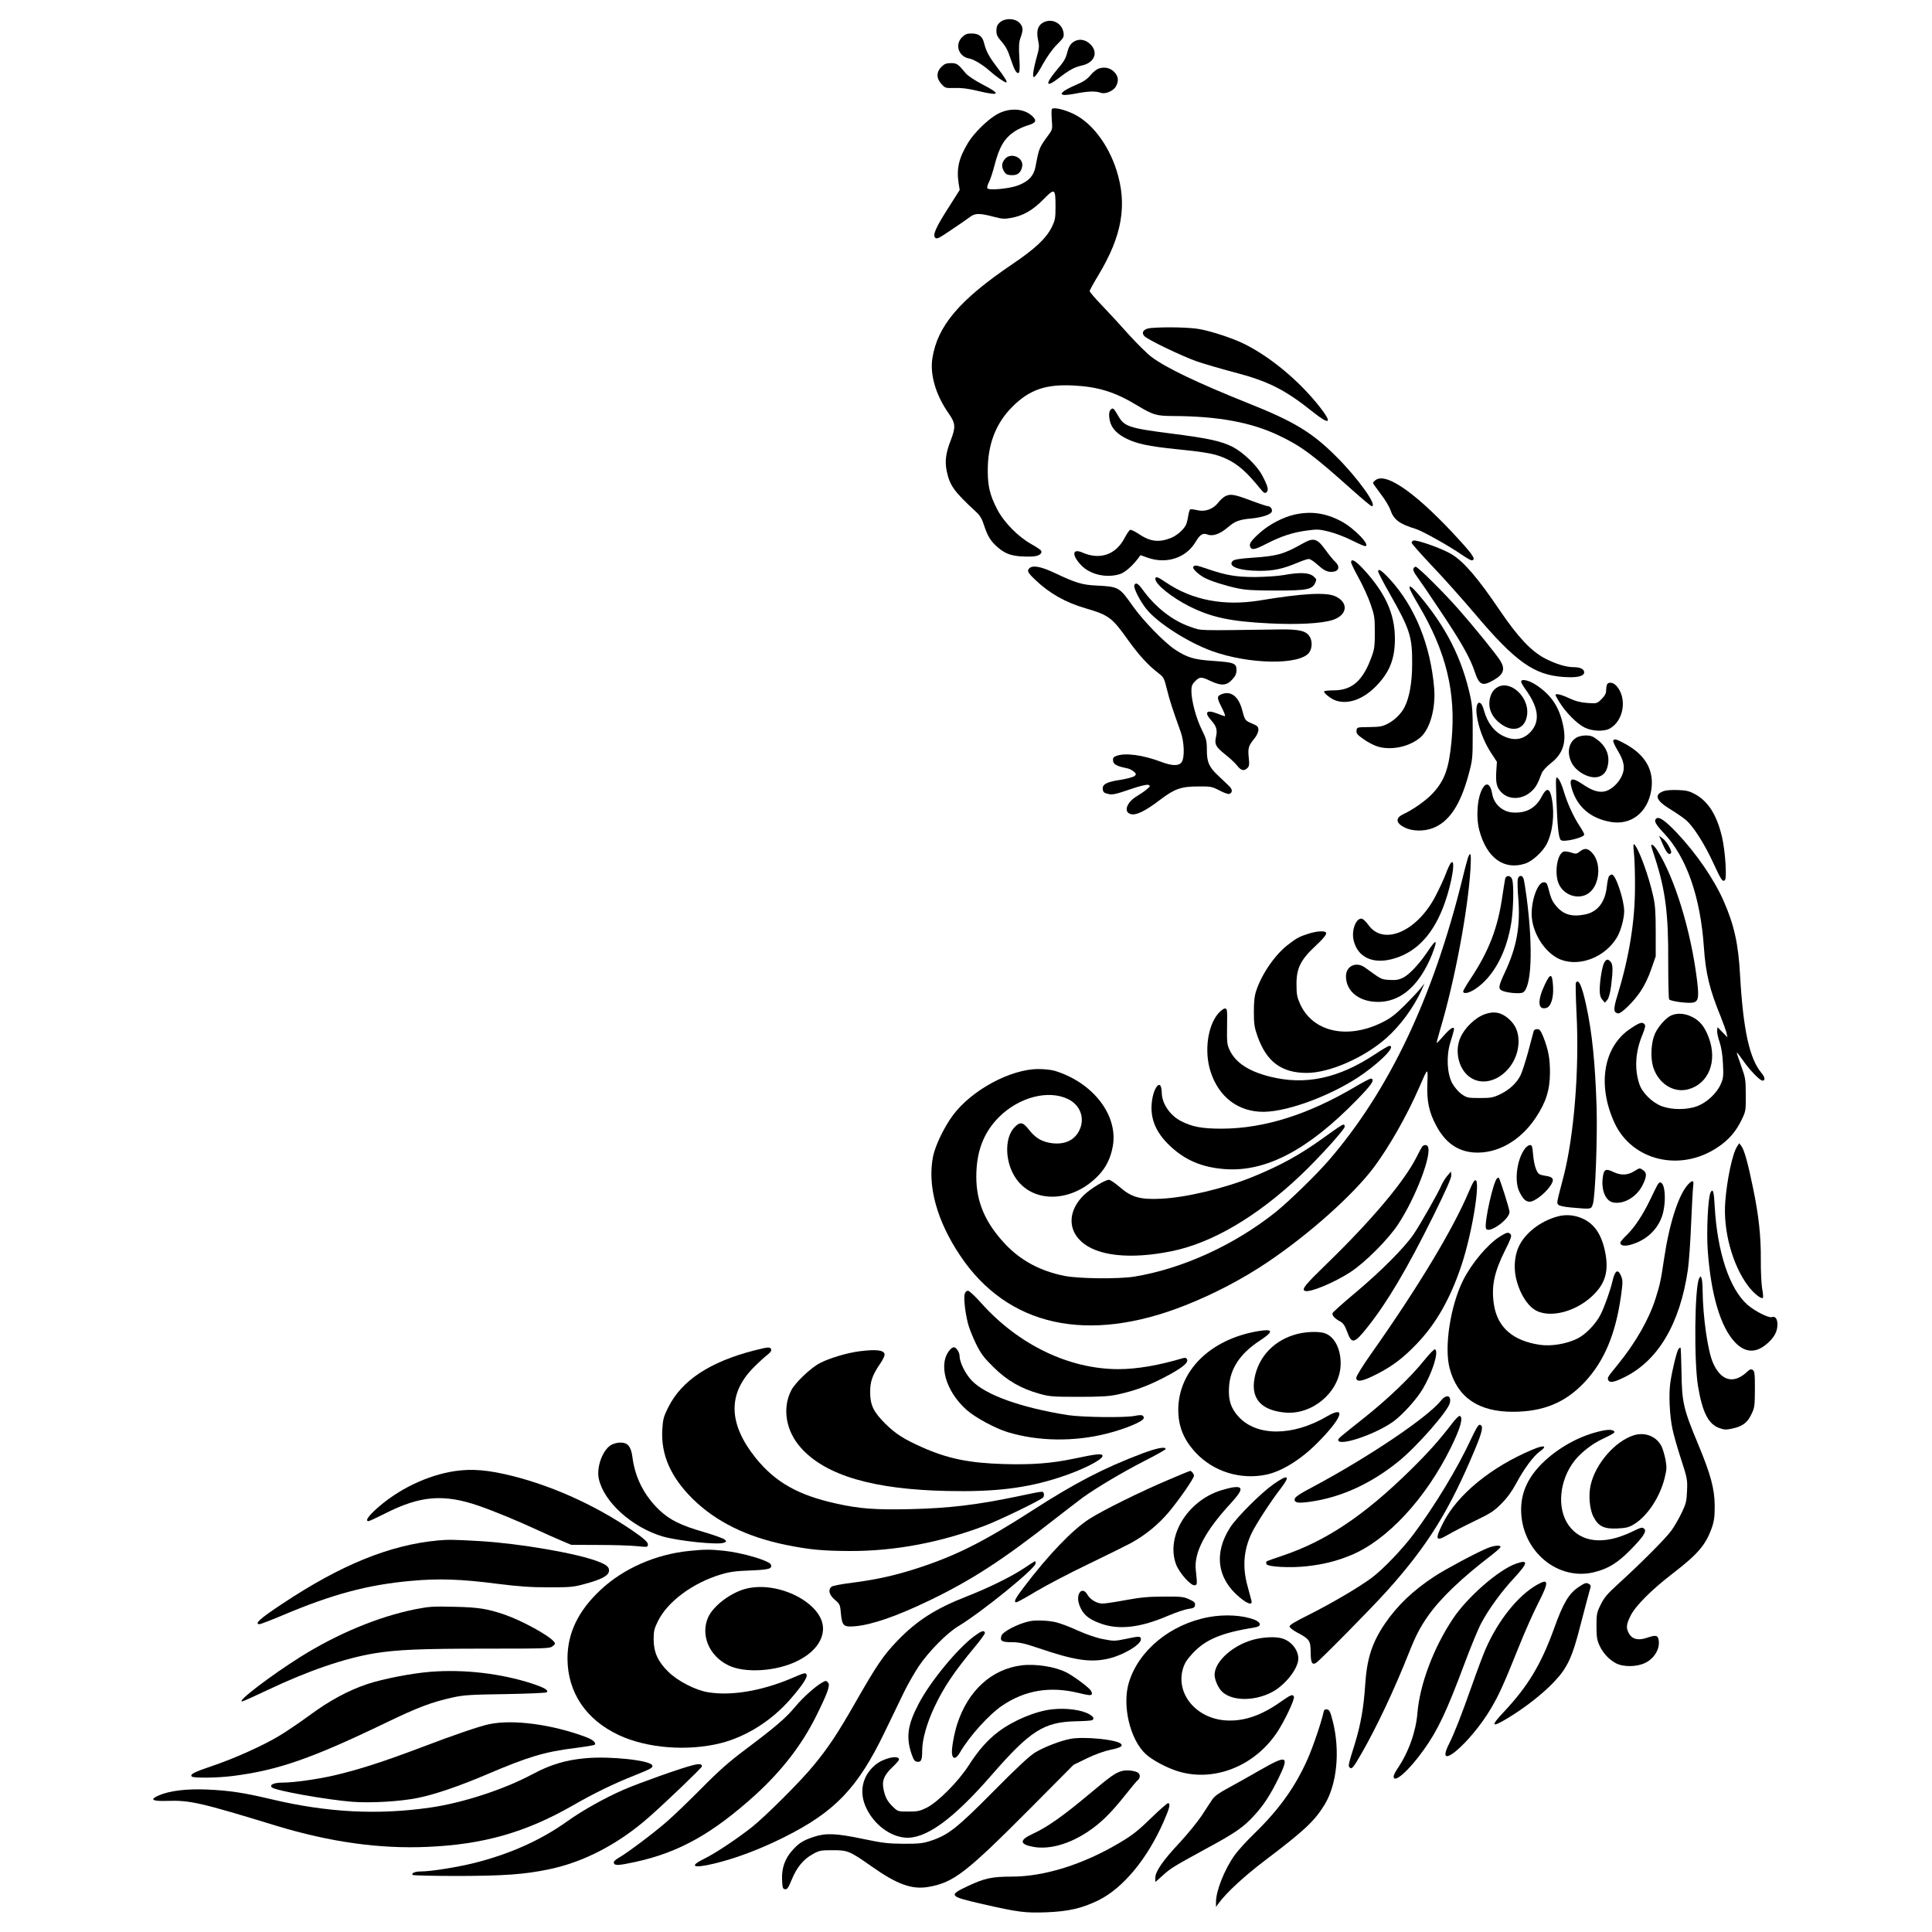 <?xml version="1.0" standalone="no"?>
<!DOCTYPE svg PUBLIC "-//W3C//DTD SVG 20010904//EN"
 "http://www.w3.org/TR/2001/REC-SVG-20010904/DTD/svg10.dtd">
<svg version="1.0" xmlns="http://www.w3.org/2000/svg"
 width="1500pt" height="1500pt" viewBox="0 0 1500 1500"
 preserveAspectRatio="xMidYMid meet">

<g transform="translate(0,1500) scale(0.1,-0.1)"
fill="#000000" stroke="none">
<path d="M7764 14827 c-20 -17 -27 -33 -28 -63 0 -34 6 -48 41 -88 31 -35 50
-71 69 -131 30 -91 47 -120 64 -110 7 5 9 41 4 118 -5 89 -3 121 10 156 22 61
20 84 -10 115 -36 35 -110 37 -150 3z"/>
<path d="M8099 14825 c-41 -22 -54 -65 -40 -133 11 -50 10 -66 -9 -132 -12
-41 -24 -95 -27 -119 -9 -67 13 -49 75 63 33 59 77 120 110 152 51 51 54 57
49 92 -12 74 -92 113 -158 77z"/>
<path d="M7469 14711 c-57 -58 -27 -150 55 -165 38 -7 108 -50 163 -99 44 -40
112 -87 125 -87 13 0 -9 37 -73 121 -63 83 -82 120 -99 186 -13 52 -41 73 -98
73 -35 0 -49 -6 -73 -29z"/>
<path d="M8327 14669 c-16 -11 -31 -38 -37 -62 -17 -65 -23 -77 -89 -155 -90
-108 -81 -136 18 -59 83 64 122 85 179 98 99 21 132 101 68 165 -41 41 -97 47
-139 13z"/>
<path d="M7309 14481 c-40 -40 -40 -89 0 -133 29 -32 32 -33 103 -31 50 2 106
-5 176 -22 178 -43 189 -27 37 51 -59 31 -111 66 -127 85 -59 72 -69 79 -115
79 -36 0 -50 -6 -74 -29z"/>
<path d="M8534 14469 c-18 -5 -47 -28 -67 -52 -26 -32 -54 -51 -113 -76 -44
-19 -88 -42 -98 -52 -18 -17 -18 -19 -2 -25 9 -4 54 1 99 10 94 18 154 20 192
6 36 -14 101 14 120 51 22 42 18 75 -12 108 -31 33 -73 44 -119 30z"/>
<path d="M8167 14154 c-4 -4 -4 -42 -1 -83 6 -71 4 -78 -20 -111 -79 -109 -78
-104 -106 -253 -14 -73 -55 -116 -137 -147 -66 -25 -226 -40 -237 -22 -4 6 2
29 13 50 11 21 29 77 41 123 38 149 77 215 158 269 26 17 71 38 100 46 67 20
75 38 34 75 -68 61 -185 64 -279 7 -72 -43 -172 -143 -216 -215 -73 -120 -92
-202 -74 -318 l8 -50 -85 -134 c-102 -159 -126 -215 -105 -237 13 -12 29 -4
129 64 63 42 129 88 146 101 37 27 74 26 187 -4 57 -15 78 -16 127 -7 94 17
167 59 248 141 91 93 97 90 97 -52 0 -93 -3 -107 -30 -162 -43 -86 -129 -167
-304 -285 -411 -278 -583 -480 -622 -732 -20 -128 27 -287 128 -430 52 -75 54
-104 14 -208 -38 -97 -46 -161 -31 -236 24 -114 56 -159 227 -317 31 -28 47
-54 63 -105 28 -85 50 -122 106 -171 66 -58 126 -75 261 -72 53 1 87 20 77 44
-2 7 -37 30 -76 52 -104 58 -213 169 -266 271 -56 109 -73 178 -73 299 -1 203
62 368 190 496 133 133 258 177 474 166 191 -9 326 -51 495 -154 125 -75 148
-82 278 -83 352 -1 612 -49 829 -154 171 -82 258 -147 567 -423 76 -68 142
-123 148 -123 49 0 -108 219 -275 385 -189 189 -329 273 -683 414 -392 157
-640 275 -752 360 -36 27 -114 105 -175 172 -60 68 -154 170 -207 225 -54 56
-98 107 -98 114 0 6 30 61 67 122 186 308 227 549 141 818 -65 201 -192 368
-334 436 -71 34 -152 53 -167 38z"/>
<path d="M7801 13764 c-24 -30 -26 -55 -10 -87 16 -30 28 -37 70 -37 42 0 66
22 75 67 14 71 -90 114 -135 57z"/>
<path d="M8933 12453 c-53 -5 -75 -34 -48 -63 25 -27 287 -153 405 -195 58
-20 188 -58 290 -85 266 -69 397 -135 614 -309 132 -105 153 -89 53 39 -156
199 -379 386 -583 488 -90 45 -256 100 -352 117 -78 14 -269 18 -379 8z"/>
<path d="M8622 11818 c-15 -15 -14 -62 1 -106 18 -48 60 -88 130 -121 77 -37
168 -56 367 -77 267 -27 326 -39 415 -83 81 -40 151 -103 246 -221 31 -38 39
-43 52 -32 19 16 11 48 -34 132 -40 76 -148 179 -230 221 -91 45 -185 66 -484
104 -324 42 -357 53 -406 141 -33 57 -38 61 -57 42z"/>
<path d="M10682 11274 c-12 -8 -22 -19 -22 -23 0 -5 27 -43 59 -85 33 -42 67
-99 76 -125 25 -75 70 -109 195 -147 51 -15 263 -134 358 -200 35 -24 69 -44
76 -44 38 0 17 36 -88 151 -324 357 -568 533 -654 473z"/>
<path d="M9509 11145 c-14 -8 -38 -30 -52 -49 -38 -49 -102 -72 -162 -57 -25
6 -50 9 -54 6 -5 -2 -12 -26 -16 -52 -4 -27 -12 -57 -17 -68 -22 -42 -74 -86
-125 -105 -90 -33 -156 -24 -244 36 -29 19 -58 33 -65 30 -7 -3 -27 -33 -45
-67 -68 -127 -191 -168 -325 -109 -78 34 -85 -17 -13 -95 69 -75 195 -105 302
-73 39 12 94 59 142 121 l20 27 55 -20 c148 -52 301 -1 374 125 33 55 55 69
91 55 41 -16 97 4 157 55 57 49 88 61 188 70 78 8 146 30 154 52 7 18 -10 43
-31 43 -7 0 -68 20 -134 45 -128 48 -159 53 -200 30z"/>
<path d="M10052 11005 c-89 -20 -196 -75 -270 -141 -68 -61 -85 -85 -76 -108
11 -29 35 -25 126 22 118 60 204 88 315 103 80 11 96 10 173 -9 47 -12 126
-42 175 -67 50 -25 96 -45 103 -45 49 1 -83 139 -185 193 -121 64 -233 80
-361 52z"/>
<path d="M10110 10778 c-144 -81 -194 -95 -385 -108 -101 -7 -143 -14 -154
-25 -42 -42 48 -76 204 -77 110 -1 185 15 299 63 37 16 77 29 87 29 11 0 38
-17 62 -39 51 -46 78 -61 111 -61 61 0 76 38 30 81 -14 13 -46 52 -71 87 -68
94 -93 101 -183 50z"/>
<path d="M10973 10803 c-7 -3 -13 -10 -13 -17 0 -7 70 -86 156 -177 86 -90
238 -260 338 -378 312 -369 457 -472 686 -487 98 -7 153 4 159 31 5 27 -26 45
-79 45 -61 0 -139 24 -225 68 -108 57 -210 166 -350 372 -169 250 -278 378
-375 437 -70 43 -272 115 -297 106z"/>
<path d="M10490 10634 c0 -8 27 -64 59 -122 33 -59 74 -150 92 -202 30 -86 33
-106 33 -215 1 -93 -3 -133 -18 -175 -69 -201 -154 -280 -303 -280 -40 0 -73
-4 -73 -8 0 -17 56 -60 94 -72 95 -30 207 10 306 109 108 109 150 213 150 372
0 194 -75 358 -248 544 -59 63 -92 81 -92 49z"/>
<path d="M9264 10598 c-8 -13 41 -59 90 -85 46 -24 157 -60 248 -79 65 -15
129 -19 303 -19 243 0 283 8 307 61 11 24 10 29 -15 50 -34 29 -107 32 -232 9
-44 -8 -143 -14 -220 -15 -149 0 -224 13 -374 64 -84 29 -97 31 -107 14z"/>
<path d="M7992 10588 c-20 -20 -14 -33 46 -90 111 -106 235 -176 394 -222 175
-51 203 -72 323 -241 91 -126 157 -198 241 -263 39 -30 43 -38 64 -124 21 -85
42 -150 106 -328 29 -80 33 -203 8 -238 -21 -30 -73 -29 -156 2 -145 55 -283
73 -351 47 -23 -9 -28 -16 -25 -39 3 -27 30 -41 109 -57 15 -2 37 -14 50 -24
21 -18 22 -21 9 -35 -8 -8 -57 -22 -108 -30 -111 -17 -145 -35 -140 -74 2 -22
10 -29 41 -36 32 -8 55 -4 166 34 82 28 135 41 147 36 17 -7 16 -10 -12 -34
-18 -15 -53 -39 -78 -54 -76 -45 -104 -118 -52 -137 41 -16 113 18 231 108
113 86 165 105 296 105 100 1 108 -1 167 -31 34 -18 68 -30 76 -27 27 10 26
35 -2 62 -16 15 -52 49 -81 77 -74 69 -91 107 -91 202 0 71 -4 86 -39 157 -43
85 -81 226 -81 301 0 38 5 52 29 76 36 36 48 36 119 2 83 -39 125 -37 168 10
26 29 34 45 34 76 0 52 -21 59 -185 70 -146 10 -198 26 -291 87 -84 55 -247
223 -328 337 -106 150 -109 152 -286 161 -108 5 -160 21 -318 96 -107 51 -174
64 -200 38z"/>
<path d="M10973 10584 c-3 -9 7 -32 26 -57 17 -23 101 -145 185 -272 161 -240
231 -364 266 -471 35 -104 59 -115 147 -64 77 44 91 85 52 149 -29 48 -206
266 -325 401 -120 136 -316 330 -333 330 -6 0 -14 -7 -18 -16z"/>
<path d="M10700 10564 c0 -9 40 -87 90 -174 157 -276 175 -334 174 -540 0
-148 -21 -266 -60 -342 -25 -49 -76 -99 -128 -126 -44 -23 -64 -26 -146 -27
-95 -1 -95 -1 -98 -27 -3 -22 6 -33 55 -67 31 -23 82 -49 112 -58 106 -30 243
-1 328 71 75 64 120 224 108 381 -28 334 -147 630 -340 843 -65 71 -95 92 -95
66z"/>
<path d="M8970 10505 c0 -41 129 -145 265 -213 172 -86 320 -117 621 -132 222
-11 402 -1 489 26 117 37 129 136 21 185 -71 32 -254 22 -586 -33 -278 -45
-524 2 -729 141 -64 44 -81 49 -81 26z"/>
<path d="M8807 10456 c-8 -21 44 -123 94 -185 87 -108 322 -258 509 -326 290
-104 680 -110 754 -12 23 31 26 84 7 120 -26 48 -80 62 -231 60 -669 -9 -607
-11 -697 20 -139 47 -273 152 -374 292 -33 46 -53 56 -62 31z"/>
<path d="M10946 10427 c4 -12 33 -67 66 -122 216 -364 293 -679 258 -1054 -20
-217 -53 -310 -147 -411 -50 -54 -150 -125 -227 -161 -64 -30 -60 -69 10 -104
59 -29 147 -31 217 -5 127 48 215 179 279 416 31 115 32 126 32 319 1 159 -3
217 -18 285 -64 298 -190 546 -405 797 -51 60 -76 76 -65 40z"/>
<path d="M11810 9707 c0 -6 16 -35 36 -62 101 -141 113 -247 36 -329 -56 -59
-126 -70 -207 -32 -74 34 -128 105 -154 202 -25 95 -69 67 -56 -35 12 -93 52
-202 105 -286 l52 -80 -5 -75 c-5 -88 3 -124 39 -161 59 -61 161 -59 233 6 35
32 49 57 81 142 7 18 36 50 69 76 96 74 125 163 97 295 -30 144 -93 237 -210
314 -58 38 -116 50 -116 25z"/>
<path d="M12476 9684 c-3 -9 -6 -29 -6 -46 0 -21 -10 -40 -35 -65 -35 -35 -36
-36 -109 -31 -54 4 -91 13 -141 36 -37 18 -78 32 -91 32 -24 0 -24 0 13 -61
50 -81 138 -170 197 -198 56 -28 146 -32 191 -9 113 59 141 241 53 335 -25 27
-63 30 -72 7z"/>
<path d="M11631 9667 c-38 -19 -61 -58 -67 -112 -7 -64 23 -126 84 -172 101
-77 196 -44 209 71 15 132 -126 265 -226 213z"/>
<path d="M9484 9610 c-37 -15 -37 -28 0 -100 20 -39 32 -70 26 -70 -5 0 -32 9
-59 20 -84 33 -104 10 -47 -53 41 -47 49 -73 37 -128 -13 -58 -2 -78 72 -137
36 -28 77 -67 92 -86 30 -39 54 -45 80 -19 14 13 16 28 10 84 -7 73 -2 89 47
149 16 20 28 47 28 63 0 25 -7 32 -50 50 -53 22 -55 25 -76 105 -28 106 -88
151 -160 122z"/>
<path d="M12239 9273 c-59 -36 -75 -112 -40 -189 35 -77 147 -137 215 -114 44
14 66 49 73 113 6 67 -24 128 -85 174 -35 27 -53 33 -90 33 -26 0 -59 -8 -73
-17z"/>
<path d="M12525 9250 c-3 -5 12 -39 34 -76 51 -84 60 -136 34 -195 -25 -57
-77 -106 -125 -121 -50 -15 -104 1 -180 53 -86 58 -109 49 -84 -36 43 -141
144 -228 299 -256 159 -29 288 71 317 244 25 154 -43 275 -201 361 -69 38 -84
42 -94 26z"/>
<path d="M12084 8790 c8 -211 17 -295 34 -312 20 -20 182 19 182 43 0 7 -16
36 -36 66 -47 71 -97 180 -124 273 -12 41 -31 84 -42 95 -20 20 -20 20 -14
-165z"/>
<path d="M11515 8886 c-44 -66 -58 -223 -30 -331 57 -216 193 -315 359 -259
55 19 134 92 165 152 46 91 62 228 40 348 -16 88 -41 94 -80 18 -46 -89 -122
-130 -227 -122 -80 7 -145 67 -157 147 -12 70 -42 91 -70 47z"/>
<path d="M12924 8860 c-84 -26 -71 -73 41 -141 47 -29 103 -67 125 -86 57 -49
142 -182 210 -329 64 -138 72 -150 91 -139 18 12 5 221 -21 335 -40 172 -107
278 -211 335 -43 23 -68 29 -129 31 -41 2 -89 -1 -106 -6z"/>
<path d="M12857 8643 c-17 -17 -2 -44 59 -109 177 -186 286 -494 313 -889 14
-203 44 -327 130 -537 21 -53 42 -111 46 -129 l7 -33 -38 39 -39 40 -3 -26
c-2 -15 7 -56 19 -90 14 -43 23 -99 26 -169 5 -94 3 -112 -17 -157 -30 -70
-109 -144 -183 -171 -79 -30 -195 -30 -274 -1 -75 28 -154 105 -176 175 -38
116 -30 249 24 378 21 52 26 73 18 83 -18 21 -37 16 -110 -33 -210 -139 -260
-436 -124 -732 136 -294 511 -384 800 -190 87 57 144 124 189 218 30 62 31 70
30 190 0 118 -2 131 -36 225 -20 55 -35 101 -33 103 2 2 21 -23 44 -56 50 -74
134 -162 155 -162 24 0 19 28 -10 62 -91 110 -140 333 -164 753 -13 247 -46
393 -127 578 -74 169 -211 369 -363 530 -93 98 -142 132 -163 110z"/>
<path d="M12912 8440 c28 -64 48 -84 62 -62 9 15 -35 91 -65 112 l-28 21 31
-71z"/>
<path d="M12686 8375 c5 -44 9 -165 8 -270 -1 -265 -46 -538 -136 -833 -33
-106 -32 -133 4 -140 24 -5 123 92 176 172 29 43 62 111 82 171 l35 100 0 190
c0 149 -4 209 -19 275 -34 156 -112 371 -148 405 -7 7 -8 -15 -2 -70z"/>
<path d="M12820 8434 c0 -3 13 -47 30 -97 81 -251 104 -434 102 -807 0 -152 3
-281 7 -289 10 -15 152 -34 189 -24 39 9 44 43 27 178 -47 379 -172 788 -308
1003 -23 36 -47 55 -47 36z"/>
<path d="M12266 8389 c-25 -20 -31 -20 -65 -9 -21 7 -46 11 -57 9 -57 -11 -81
-186 -35 -265 45 -80 151 -109 222 -61 89 59 106 235 30 316 -34 36 -58 39
-95 10z"/>
<path d="M11400 8348 c-5 -13 -26 -88 -45 -168 -228 -924 -567 -1641 -1035
-2185 -98 -114 -311 -321 -415 -405 -322 -257 -726 -441 -1100 -502 -123 -19
-430 -16 -540 6 -186 37 -336 117 -456 242 -158 167 -229 329 -229 528 0 195
56 342 175 462 156 156 385 216 539 140 96 -48 132 -152 84 -246 -41 -80 -125
-113 -233 -92 -67 14 -109 41 -158 103 -46 59 -68 62 -112 15 -80 -85 -72
-278 16 -400 139 -194 440 -180 638 29 60 63 95 136 111 227 42 240 -154 493
-450 584 -25 8 -82 14 -128 14 -215 0 -518 -163 -663 -358 -68 -91 -136 -233
-154 -317 -47 -227 27 -501 210 -774 368 -549 988 -686 1746 -386 227 90 447
205 644 338 319 215 660 519 821 733 118 158 256 399 353 622 69 159 68 158
63 30 -5 -137 12 -219 66 -322 70 -135 167 -205 297 -214 179 -11 359 90 479
271 79 119 109 214 110 347 0 112 -12 177 -51 278 -21 51 -29 62 -48 62 -14 0
-26 -7 -28 -17 -3 -10 -22 -81 -42 -158 -21 -77 -48 -160 -60 -185 -32 -61
-88 -113 -160 -147 -53 -25 -72 -28 -157 -28 -91 0 -99 2 -140 30 -26 19 -54
52 -73 85 -40 75 -47 210 -15 315 12 39 24 80 27 93 10 41 -23 24 -77 -38 -29
-34 -54 -59 -56 -58 -1 2 11 48 27 103 113 376 217 930 236 1251 6 112 2 136
-17 92z"/>
<path d="M11263 8298 c-6 -7 -23 -43 -37 -80 -14 -38 -49 -114 -78 -170 -143
-280 -407 -395 -524 -229 -16 22 -37 43 -47 47 -45 15 -86 -84 -68 -164 30
-137 155 -193 318 -143 177 53 306 195 388 425 61 169 90 366 48 314z"/>
<path d="M12493 8198 c-6 -7 -13 -42 -17 -76 -12 -124 -70 -200 -166 -221
-104 -22 -172 -3 -228 65 -32 38 -40 58 -62 142 -9 35 -15 42 -35 42 -49 0
-102 -156 -92 -273 12 -139 113 -285 226 -328 150 -57 346 22 436 175 29 49
55 145 55 202 0 86 -66 284 -95 284 -7 0 -17 -6 -22 -12z"/>
<path d="M11686 8177 c-3 -13 -12 -72 -21 -130 -35 -252 -107 -437 -255 -657
-27 -41 -50 -81 -50 -87 0 -23 45 -14 93 18 143 94 246 287 282 524 15 102 19
280 6 325 -9 34 -47 39 -55 7z"/>
<path d="M11784 8175 c-3 -14 -2 -81 4 -150 17 -216 -12 -377 -103 -572 -50
-107 -54 -128 -26 -143 34 -18 139 -28 164 -16 68 35 81 343 30 736 -9 69 -20
135 -24 148 -11 30 -37 28 -45 -3z"/>
<path d="M10160 7751 c-71 -22 -93 -34 -159 -85 -99 -75 -204 -226 -247 -356
-14 -40 -19 -85 -19 -165 0 -96 4 -121 28 -190 71 -199 186 -285 383 -285 176
0 445 118 618 271 108 96 212 237 273 372 l23 52 -32 -40 c-17 -22 -73 -81
-123 -131 -74 -73 -109 -100 -176 -133 -270 -133 -537 -73 -635 144 -23 51
-28 74 -28 150 -1 127 31 193 151 304 94 89 102 111 36 110 -21 0 -63 -8 -93
-18z"/>
<path d="M11128 7673 c-9 -10 -32 -42 -51 -71 -61 -90 -137 -170 -184 -193
-34 -17 -57 -20 -106 -17 -64 4 -60 2 -189 96 -68 49 -148 13 -148 -68 0 -124
116 -208 274 -198 166 11 304 140 396 372 32 83 35 110 8 79z"/>
<path d="M12456 7528 c-16 -26 -36 -144 -36 -216 0 -35 6 -57 20 -73 l20 -24
19 22 c12 14 22 52 30 111 15 121 14 167 -5 186 -21 22 -31 20 -48 -6z"/>
<path d="M11994 7356 c-59 -125 -55 -199 10 -182 37 9 59 77 54 165 -6 106
-20 110 -64 17z"/>
<path d="M12235 7370 c-3 -5 -1 -112 5 -236 23 -433 -19 -956 -102 -1274 -54
-206 -52 -198 -40 -213 8 -9 45 -17 99 -22 162 -14 156 -15 170 27 19 56 36
516 29 753 -11 343 -35 582 -82 795 -33 150 -58 203 -79 170z"/>
<path d="M9458 7131 c-82 -96 -109 -294 -60 -448 63 -201 218 -318 417 -315
199 3 554 140 775 299 151 109 247 213 197 213 -7 0 -57 -29 -111 -65 -284
-188 -541 -243 -816 -174 -167 42 -268 109 -314 208 -19 41 -21 61 -19 184 2
128 1 137 -17 137 -10 0 -34 -18 -52 -39z"/>
<path d="M11529 7126 c-74 -26 -156 -104 -190 -181 -44 -97 -19 -228 57 -295
150 -132 395 35 394 268 -1 73 -25 128 -79 174 -57 49 -112 59 -182 34z"/>
<path d="M12975 7116 c-41 -18 -102 -87 -127 -144 -29 -67 -35 -184 -13 -256
41 -131 162 -206 277 -172 155 45 222 216 156 397 -32 87 -69 133 -131 164
-56 28 -115 32 -162 11z"/>
<path d="M10525 6564 c-368 -218 -710 -326 -1040 -327 -151 0 -228 14 -314 58
-87 44 -150 137 -151 220 0 22 -5 47 -10 55 -16 24 -47 -20 -61 -88 -29 -143
13 -264 134 -378 118 -112 250 -168 428 -181 318 -23 645 149 1023 537 118
121 142 157 111 166 -5 2 -59 -26 -120 -62z"/>
<path d="M10398 6252 c-15 -9 -71 -49 -125 -88 -182 -131 -330 -212 -544 -300
-220 -90 -522 -162 -715 -171 -163 -8 -231 12 -322 92 -35 30 -72 55 -82 55
-30 0 -142 -68 -194 -118 -119 -115 -129 -260 -24 -358 122 -116 382 -144 706
-78 314 64 664 270 1002 591 139 132 340 354 340 375 0 22 -8 22 -42 0z"/>
<path d="M13486 6097 c-35 -53 -78 -255 -91 -427 -18 -225 56 -494 178 -655
43 -57 102 -104 114 -91 4 3 1 36 -6 73 -6 38 -11 140 -10 228 1 178 -16 338
-61 554 -38 188 -69 298 -90 323 l-17 22 -17 -27z"/>
<path d="M11042 6098 c-5 -7 -24 -42 -42 -78 -96 -192 -348 -491 -698 -831
-171 -166 -200 -201 -169 -212 40 -13 229 66 354 148 115 76 291 253 367 368
137 207 267 548 231 606 -8 15 -30 14 -43 -1z"/>
<path d="M11841 6084 c-64 -82 -87 -257 -43 -340 29 -56 48 -74 80 -74 34 0
115 61 155 118 38 52 30 74 -29 82 -21 3 -45 9 -53 14 -22 14 -41 72 -48 151
-5 63 -9 75 -24 75 -10 0 -27 -12 -38 -26z"/>
<path d="M12685 5905 c-50 -30 -101 -32 -159 -4 -57 28 -73 21 -81 -35 -16
-103 19 -190 80 -202 85 -16 187 46 231 141 30 63 30 90 2 109 -28 20 -26 20
-73 -9z"/>
<path d="M11236 5870 c-16 -19 -37 -53 -46 -75 -27 -62 -157 -291 -213 -375
-71 -105 -252 -287 -453 -456 -95 -79 -174 -150 -178 -159 -6 -17 16 -42 61
-66 22 -12 35 -32 52 -78 36 -99 55 -95 159 36 154 194 306 451 509 860 102
207 143 300 141 320 l-3 27 -29 -34z"/>
<path d="M11624 5852 c-29 -19 -102 -347 -87 -389 17 -48 183 69 183 128 0 21
-73 252 -84 266 -1 1 -6 -1 -12 -5z"/>
<path d="M11443 5828 c-6 -7 -23 -42 -38 -78 -123 -292 -391 -738 -759 -1260
-66 -93 -116 -174 -116 -187 0 -37 47 -29 157 27 125 64 207 126 313 237 149
155 259 348 346 607 93 278 160 732 97 654z"/>
<path d="M13106 5804 c-74 -81 -145 -301 -186 -576 -24 -163 -31 -199 -66
-309 -51 -161 -152 -339 -293 -513 -80 -98 -82 -101 -75 -120 9 -24 42 -20
119 18 267 128 438 416 500 839 8 60 20 222 25 360 6 139 13 269 16 290 7 44
-5 48 -40 11z"/>
<path d="M12870 5803 c-6 -10 -31 -60 -55 -111 -60 -125 -121 -217 -183 -279
-29 -27 -52 -55 -52 -61 0 -24 34 -30 84 -15 112 32 197 108 236 209 39 101
32 274 -11 274 -5 0 -13 -8 -19 -17z"/>
<path d="M13281 5742 c-20 -37 -33 -300 -22 -452 25 -343 99 -592 211 -711 80
-84 164 -87 252 -9 54 47 78 93 78 148 0 43 -18 66 -44 56 -23 -9 -133 47
-189 96 -139 123 -234 407 -254 763 -6 118 -14 143 -32 109z"/>
<path d="M12091 5555 c-133 -37 -251 -129 -299 -233 -37 -79 -42 -186 -13
-279 27 -92 77 -171 129 -207 115 -81 345 -20 480 128 77 83 99 171 78 296
-25 143 -79 230 -170 275 -66 32 -136 39 -205 20z"/>
<path d="M11644 5399 c-94 -60 -216 -205 -282 -334 -101 -200 -151 -523 -107
-689 60 -226 224 -338 494 -337 234 1 404 71 553 229 152 162 240 369 283 668
15 109 15 123 1 157 -24 58 -47 45 -66 -36 -15 -69 -63 -204 -93 -263 -37 -73
-116 -155 -179 -186 -87 -43 -205 -62 -293 -49 -210 31 -328 135 -356 311 -22
141 1 252 87 424 43 85 52 111 43 122 -17 20 -29 18 -85 -17z"/>
<path d="M13192 5074 c-35 -66 -41 -650 -8 -840 34 -200 79 -288 161 -320 41
-15 55 -16 102 -6 80 17 118 44 150 110 26 53 27 64 28 195 0 121 -2 141 -17
151 -14 8 -23 5 -45 -16 -103 -96 -201 -70 -263 70 -41 92 -79 357 -81 566 0
39 -4 80 -8 91 -8 19 -8 19 -19 -1z"/>
<path d="M7491 4957 c-11 -28 1 -139 24 -232 8 -33 36 -103 61 -155 40 -81 60
-108 138 -185 105 -104 213 -166 356 -206 78 -22 104 -24 305 -24 174 0 237 4
302 18 132 29 230 65 355 129 137 71 195 115 185 142 -5 13 -13 16 -30 12
-191 -57 -360 -86 -504 -86 -382 0 -775 189 -1063 511 -46 52 -92 95 -102 97
-12 2 -21 -5 -27 -21z"/>
<path d="M9762 4664 c-367 -64 -612 -307 -614 -608 0 -131 42 -234 136 -335
138 -147 347 -212 548 -170 118 25 263 114 389 239 198 197 239 305 81 213
-266 -156 -547 -156 -687 -1 -59 65 -79 128 -73 227 8 144 85 261 237 361 114
74 109 96 -17 74z"/>
<path d="M10076 4644 c-180 -44 -308 -177 -337 -351 -26 -154 54 -242 236
-260 210 -20 418 152 433 358 8 118 -39 224 -115 255 -41 18 -141 17 -217 -2z"/>
<path d="M5855 4515 c-345 -89 -563 -233 -667 -442 -36 -72 -41 -92 -46 -172
-11 -196 65 -368 235 -537 180 -178 422 -297 727 -359 184 -37 283 -46 496
-47 348 -1 703 66 1050 198 111 42 433 198 449 218 6 7 8 21 5 31 -8 19 5 21
-209 -24 -311 -65 -528 -91 -830 -98 -268 -6 -393 3 -575 44 -294 65 -470 165
-621 351 -215 267 -221 501 -17 706 40 40 88 84 107 98 23 18 32 31 28 42 -8
20 -22 19 -132 -9z"/>
<path d="M7377 4522 c-96 -106 -38 -320 126 -467 69 -61 220 -143 320 -174
236 -72 517 -76 772 -11 146 37 285 96 285 120 0 24 -16 28 -70 17 -77 -15
-404 -11 -518 6 -366 58 -642 157 -748 269 -50 53 -94 142 -94 191 0 27 -26
67 -44 67 -7 0 -20 -8 -29 -18z"/>
<path d="M13033 4528 c-14 -16 -49 -160 -64 -258 -14 -92 -7 -257 16 -365 9
-44 39 -150 67 -235 48 -148 50 -159 46 -245 -3 -80 -8 -100 -41 -169 -21 -44
-57 -107 -81 -140 -45 -62 -241 -258 -418 -419 -78 -71 -103 -100 -130 -155
-31 -62 -33 -74 -33 -167 0 -83 4 -108 23 -150 28 -60 73 -109 127 -138 58
-31 163 -30 230 3 74 37 118 117 101 185 -8 30 -24 31 -90 9 -65 -22 -111 -12
-136 29 -27 44 -25 74 10 143 37 75 161 200 325 326 199 153 259 224 306 358
18 52 22 86 22 170 -1 130 -31 242 -127 473 -117 280 -128 329 -131 570 -2 98
-5 180 -7 183 -3 2 -10 -1 -15 -8z"/>
<path d="M11057 4438 c-102 -128 -283 -301 -467 -447 -195 -155 -200 -159
-200 -171 0 -54 292 44 430 145 72 53 180 173 226 251 76 129 126 289 96 308
-6 4 -44 -35 -85 -86z"/>
<path d="M6675 4509 c-97 -12 -237 -54 -309 -92 -71 -36 -194 -154 -223 -212
-72 -141 -41 -319 79 -450 193 -212 561 -319 1133 -331 368 -8 612 21 873 106
170 55 332 136 332 166 0 21 -43 17 -217 -20 -179 -38 -330 -49 -548 -43 -271
8 -438 42 -639 132 -141 63 -200 101 -281 180 -93 92 -119 146 -119 245 -1 84
18 136 80 226 20 29 34 60 32 70 -6 32 -64 39 -193 23z"/>
<path d="M11188 4126 c-105 -131 -562 -439 -993 -669 -103 -54 -141 -80 -143
-95 -5 -29 24 -35 116 -22 241 33 477 140 694 317 140 114 378 385 394 449 15
60 -26 73 -68 20z"/>
<path d="M11274 3948 c-98 -128 -186 -227 -326 -364 -357 -351 -655 -550 -993
-663 -64 -21 -118 -41 -122 -44 -3 -3 -3 -13 0 -21 8 -21 187 -31 315 -16 126
14 227 39 337 84 283 115 585 440 782 842 73 150 96 231 66 241 -6 2 -33 -24
-59 -59z"/>
<path d="M11420 3825 c-102 -221 -279 -514 -444 -735 -88 -118 -239 -275 -326
-340 -101 -75 -318 -202 -488 -287 -112 -56 -152 -80 -150 -92 2 -9 29 -30 61
-47 93 -49 102 -62 103 -149 0 -82 10 -103 40 -87 26 14 437 431 555 563 314
350 482 621 681 1097 59 142 67 184 37 190 -11 2 -30 -30 -69 -113z"/>
<path d="M12370 3874 c-152 -45 -307 -140 -416 -255 -97 -104 -144 -214 -144
-340 0 -319 284 -559 573 -484 105 27 176 71 273 169 100 101 130 146 111 165
-16 16 -21 15 -100 -23 -215 -103 -393 -83 -489 53 -93 132 -71 352 49 503 50
62 134 128 213 165 94 45 105 53 88 64 -22 14 -69 9 -158 -17z"/>
<path d="M12683 3856 c-145 -47 -295 -220 -333 -385 -18 -78 -9 -190 22 -248
37 -73 82 -95 184 -90 65 3 89 8 126 30 106 62 207 214 243 365 16 64 16 83 6
139 -7 36 -21 83 -31 104 -40 78 -129 113 -217 85z"/>
<path d="M4744 3781 c-66 -40 -114 -172 -95 -262 39 -180 257 -377 496 -448
122 -35 426 -67 474 -49 22 8 23 10 9 24 -8 9 -85 36 -169 61 -173 50 -258 92
-338 167 -119 113 -191 254 -211 414 -11 82 -36 112 -94 112 -23 0 -55 -9 -72
-19z"/>
<path d="M11900 3746 c-323 -135 -586 -351 -696 -570 -65 -129 -58 -148 34
-94 32 19 124 67 205 106 131 63 156 79 215 139 46 46 82 97 115 158 57 108
133 211 181 245 64 45 36 54 -54 16z"/>
<path d="M8870 3716 c-299 -113 -527 -231 -861 -447 -367 -236 -581 -344 -869
-439 -181 -60 -334 -94 -522 -118 -81 -10 -154 -24 -162 -31 -29 -24 -19 -63
25 -101 40 -34 42 -39 48 -109 9 -95 21 -105 112 -97 130 12 319 77 575 200
324 156 568 314 959 621 99 77 203 157 230 177 108 78 316 201 476 283 93 47
169 90 169 95 0 21 -70 7 -180 -34z"/>
<path d="M3535 3579 c-219 -32 -452 -145 -624 -304 -57 -54 -76 -85 -49 -85 6
0 63 27 127 59 274 139 455 154 728 60 122 -42 307 -119 458 -189 50 -23 128
-58 175 -78 l85 -36 210 -1 c116 0 249 -4 298 -9 85 -9 87 -8 87 13 0 15 -20
35 -65 69 -291 210 -644 376 -984 462 -188 47 -313 58 -446 39z"/>
<path d="M9082 3515 c-215 -90 -521 -241 -626 -309 -130 -84 -314 -275 -504
-525 -69 -90 -85 -121 -61 -121 7 0 76 38 154 85 79 47 260 142 402 210 143
69 293 143 334 165 114 63 215 146 296 243 82 99 193 259 193 280 0 13 -19 37
-29 37 -4 0 -75 -29 -159 -65z"/>
<path d="M9889 3478 c-96 -67 -285 -255 -338 -337 -129 -200 -101 -400 76
-545 62 -51 99 -61 89 -23 -3 12 -17 63 -30 112 -42 151 -30 287 35 418 35 71
156 256 223 341 78 101 58 113 -55 34z"/>
<path d="M9570 3452 c-14 -2 -54 -12 -90 -23 -262 -82 -430 -359 -349 -575 26
-68 116 -168 145 -162 20 4 20 5 8 119 -15 136 74 304 275 521 93 102 96 132
11 120z"/>
<path d="M3400 3040 c-374 -35 -753 -189 -1210 -493 -170 -112 -219 -157 -175
-157 9 0 89 31 179 69 385 163 661 237 996 267 217 20 390 14 675 -23 161 -20
253 -27 395 -27 169 0 193 2 283 27 124 33 181 63 185 98 4 32 -17 50 -88 77
-166 63 -609 139 -915 157 -208 12 -242 12 -325 5z"/>
<path d="M11550 2981 c-86 -35 -320 -160 -408 -217 -169 -110 -293 -228 -391
-372 -99 -147 -139 -270 -152 -477 -11 -171 -35 -306 -79 -450 -53 -170 -54
-175 -41 -188 16 -16 29 0 91 108 116 201 255 495 369 783 54 136 89 202 149
287 98 139 263 296 500 477 34 27 62 52 62 58 0 16 -50 11 -100 -9z"/>
<path d="M5355 2959 c-260 -25 -514 -136 -691 -302 -175 -163 -259 -338 -258
-537 2 -261 144 -472 398 -591 219 -103 535 -127 791 -63 201 51 400 177 546
347 85 98 129 164 122 183 -7 20 -13 19 -117 -26 -231 -98 -467 -138 -646
-109 -98 15 -236 86 -310 158 -82 80 -114 151 -115 251 0 66 4 84 33 143 75
153 272 298 489 363 70 21 117 27 230 31 145 6 170 13 158 46 -12 30 -221 92
-365 107 -106 11 -149 11 -265 -1z"/>
<path d="M7950 2824 c-99 -66 -277 -153 -443 -218 -246 -96 -388 -188 -541
-346 -108 -113 -158 -186 -326 -480 -136 -238 -209 -349 -326 -490 -101 -123
-365 -386 -474 -474 -111 -88 -287 -206 -372 -247 -121 -59 -88 -77 72 -39
169 40 363 113 550 207 394 197 571 383 780 818 51 105 116 240 145 300 29 61
82 153 116 205 76 114 219 260 309 314 180 108 600 449 600 487 0 11 -1 19 -3
19 -2 0 -41 -25 -87 -56z"/>
<path d="M11774 2861 c-135 -45 -383 -261 -495 -431 -150 -225 -256 -510 -274
-729 -12 -146 -68 -304 -154 -431 -17 -25 -31 -53 -31 -62 0 -60 119 45 233
205 110 153 178 298 316 667 50 134 109 277 132 319 57 108 161 250 257 352
105 114 110 142 16 110z"/>
<path d="M11932 2695 c-147 -84 -299 -274 -396 -494 -20 -45 -68 -173 -107
-284 -84 -237 -138 -376 -179 -457 -118 -235 168 8 326 276 63 107 98 184 216
478 44 111 112 263 150 338 86 168 84 197 -10 143z"/>
<path d="M12259 2680 c-78 -51 -122 -124 -194 -326 -102 -280 -202 -445 -388
-644 -107 -113 -99 -127 30 -49 131 79 269 187 354 276 109 114 146 193 213
458 30 116 60 229 67 253 12 37 11 44 -1 52 -23 15 -33 12 -81 -20z"/>
<path d="M5795 2666 c-119 -29 -257 -133 -297 -223 -61 -137 8 -301 158 -373
127 -62 370 -47 532 33 128 62 202 155 202 253 0 194 -341 372 -595 310z"/>
<path d="M8380 2631 c-16 -30 -12 -71 11 -118 27 -56 71 -89 160 -120 141 -49
305 -29 517 62 59 25 129 49 157 53 42 6 51 11 53 30 3 18 -5 27 -45 45 -43
20 -63 22 -198 21 -119 0 -180 -6 -295 -27 -79 -15 -160 -27 -180 -27 -44 0
-96 31 -118 70 -19 34 -47 39 -62 11z"/>
<path d="M3225 2506 c-288 -58 -603 -189 -894 -371 -227 -143 -493 -345 -452
-345 7 0 96 40 199 89 316 150 600 247 832 285 172 28 358 36 861 36 472 0
498 1 520 19 21 17 22 21 9 36 -42 50 -247 162 -382 209 -135 46 -204 57 -393
61 -161 4 -193 2 -300 -19z"/>
<path d="M9385 2445 c-298 -55 -546 -259 -621 -510 -53 -178 10 -442 132 -554
49 -46 162 -106 249 -133 278 -86 594 38 770 302 58 87 138 256 131 276 -9 23
-23 17 -106 -41 -151 -107 -289 -152 -427 -142 -228 17 -385 208 -329 400 13
44 30 71 77 122 101 107 222 158 482 200 52 8 51 37 -2 59 -91 36 -232 44
-356 21z"/>
<path d="M7995 2413 c-91 -19 -209 -80 -220 -113 -13 -40 3 -50 79 -50 59 0
96 -8 206 -45 279 -95 399 -113 535 -85 120 25 269 113 263 155 -3 23 -11 23
-125 -1 -78 -16 -88 -16 -169 0 -53 10 -128 36 -195 66 -60 28 -137 57 -171
65 -59 14 -158 18 -203 8z"/>
<path d="M7564 2297 c-131 -97 -342 -353 -432 -526 -86 -164 -99 -259 -54
-391 15 -43 24 -56 42 -58 32 -5 40 13 40 89 0 84 37 213 94 334 74 157 155
277 315 469 45 54 80 103 78 109 -7 22 -26 16 -83 -26z"/>
<path d="M9753 2275 c-168 -37 -322 -169 -323 -278 0 -36 25 -95 53 -126 71
-76 243 -83 384 -13 105 51 213 185 213 265 0 68 -56 137 -128 157 -49 13
-123 11 -199 -5z"/>
<path d="M7930 2070 c-231 -29 -415 -197 -498 -455 -25 -77 -45 -192 -41 -230
6 -48 33 -43 64 12 73 124 222 290 325 360 177 120 372 153 593 99 83 -20 99
-21 104 -9 3 7 -3 23 -13 34 -30 33 -134 109 -186 135 -86 44 -240 68 -348 54z"/>
<path d="M3340 2020 c-148 -12 -367 -55 -488 -95 -149 -50 -297 -130 -452
-245 -74 -54 -181 -127 -237 -160 -124 -74 -346 -174 -513 -230 -142 -48 -178
-66 -161 -83 13 -13 200 -11 316 4 352 44 618 137 1198 417 241 116 349 157
512 193 88 19 139 22 410 26 171 3 314 9 320 14 16 16 -16 35 -115 68 -244 79
-529 112 -790 91z"/>
<path d="M6385 1938 c-54 -30 -151 -117 -210 -188 -75 -90 -151 -155 -385
-331 -127 -95 -207 -165 -345 -305 -99 -100 -220 -216 -270 -259 -105 -91
-301 -238 -368 -277 -33 -19 -45 -32 -41 -43 8 -21 36 -19 167 9 339 74 598
219 931 520 204 186 359 385 471 609 89 179 112 242 95 262 -15 18 -19 18 -45
3z"/>
<path d="M8170 1729 c-126 -13 -300 -85 -417 -173 -85 -64 -155 -143 -231
-261 -81 -127 -240 -286 -327 -330 -52 -26 -71 -30 -142 -30 -80 0 -83 1 -118
35 -44 42 -61 73 -74 132 -16 69 1 114 65 175 30 28 54 56 54 62 0 39 -123 11
-186 -43 -102 -87 -127 -215 -66 -338 60 -123 178 -213 295 -225 159 -16 374
138 677 487 299 343 404 410 652 416 65 1 122 5 128 9 18 11 11 25 -22 45 -57
34 -177 51 -288 39z"/>
<path d="M10275 1703 c-16 -75 -82 -269 -124 -363 -95 -214 -221 -390 -414
-577 -58 -56 -126 -131 -151 -166 -80 -112 -147 -282 -145 -368 l0 -34 22 30
c60 82 199 210 360 332 305 231 383 304 462 433 95 157 121 415 63 645 -20 77
-26 90 -45 93 -17 3 -24 -3 -28 -25z"/>
<path d="M3796 1613 c-72 -15 -272 -83 -526 -180 -296 -112 -489 -174 -679
-218 -132 -30 -312 -55 -394 -55 -70 0 -109 -17 -85 -38 31 -25 416 -94 622
-111 145 -11 373 2 510 30 134 27 326 93 539 184 316 135 446 174 679 203 81
10 151 22 155 26 14 14 -13 38 -61 57 -266 101 -575 142 -760 102z"/>
<path d="M8313 1500 c-76 -14 -205 -63 -276 -106 -44 -27 -139 -115 -322 -300
-283 -286 -353 -341 -486 -385 -64 -21 -92 -24 -214 -24 -122 1 -163 6 -316
38 -206 43 -286 47 -380 16 -83 -27 -119 -50 -168 -106 -57 -64 -83 -138 -79
-227 3 -63 5 -71 23 -74 17 -2 26 11 53 77 39 94 90 156 163 196 50 28 62 30
154 30 118 0 130 -5 304 -127 197 -139 312 -180 439 -158 196 34 292 108 797
616 l330 332 105 51 c62 30 135 56 179 65 79 16 102 29 84 47 -33 33 -284 58
-390 39z"/>
<path d="M4545 1349 c-156 -14 -273 -50 -415 -126 -222 -118 -539 -221 -790
-257 -409 -59 -800 -38 -1230 64 -216 51 -324 68 -500 76 -160 7 -294 -9 -378
-46 -73 -32 -51 -46 69 -42 172 6 259 -14 840 -192 421 -128 806 -182 1181
-165 434 19 762 113 1128 323 162 93 313 167 475 231 134 54 146 61 139 79
-15 39 -332 73 -519 55z"/>
<path d="M9783 1257 c-78 -45 -188 -107 -244 -137 -73 -39 -109 -65 -126 -90
-13 -19 -50 -75 -82 -125 -33 -49 -109 -143 -170 -209 -131 -139 -191 -226
-191 -274 l0 -34 53 47 c66 60 78 68 336 209 233 126 292 167 376 258 76 82
126 159 192 293 85 175 67 183 -144 62z"/>
<path d="M5375 1294 c-98 -25 -412 -137 -535 -190 -142 -62 -318 -160 -435
-244 -206 -147 -444 -254 -722 -324 -138 -34 -336 -66 -418 -66 -43 0 -74 -14
-61 -27 4 -4 164 -8 354 -8 356 1 511 12 701 51 273 56 543 197 781 407 133
117 410 383 410 393 0 20 -22 22 -75 8z"/>
<path d="M8715 1251 c-55 -14 -88 -38 -265 -186 -197 -165 -321 -252 -428
-301 -111 -50 -109 -84 6 -104 124 -20 275 23 420 120 100 67 177 143 290 285
44 56 87 107 96 114 21 18 20 48 -2 60 -27 14 -84 20 -117 12z"/>
<path d="M8934 882 c-97 -95 -143 -131 -241 -189 -282 -168 -584 -263 -838
-263 -153 0 -212 -13 -338 -72 -157 -74 -151 -81 111 -141 280 -64 332 -70
497 -64 172 7 276 31 403 93 192 95 380 322 507 612 46 105 55 142 33 142 -7
-1 -67 -53 -134 -118z"/>
</g>
</svg>
